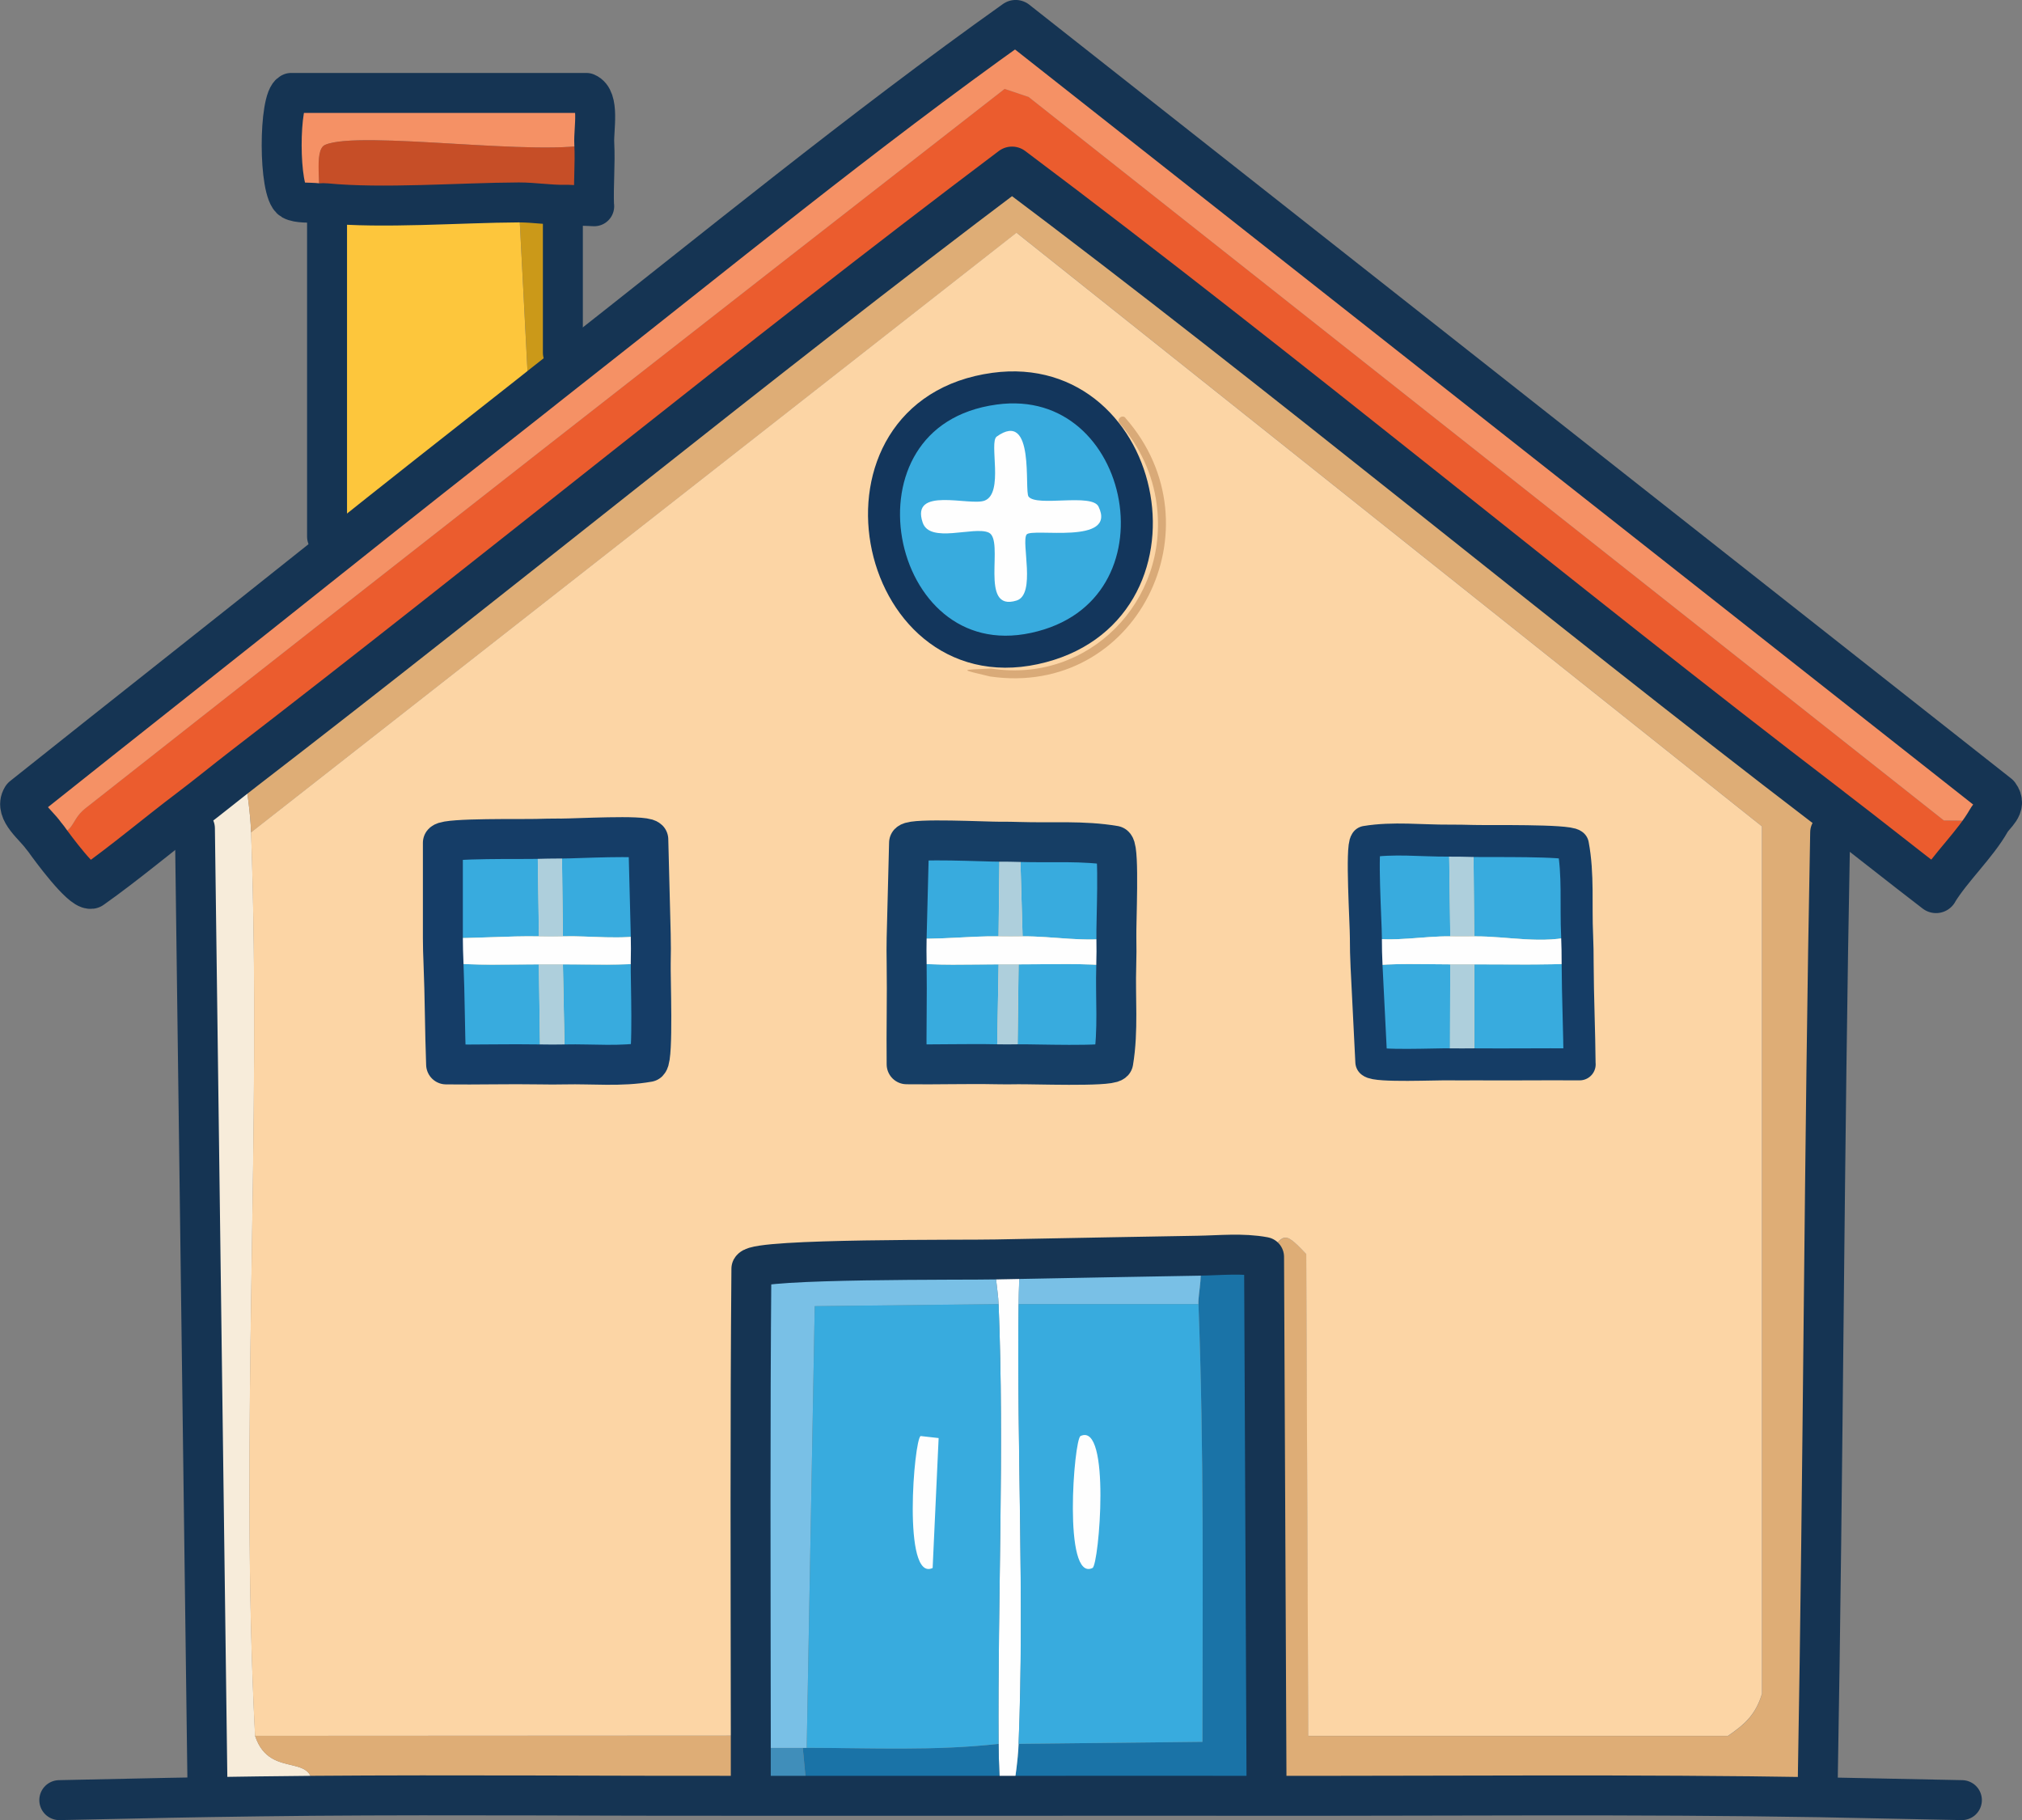 <?xml version="1.0" encoding="UTF-8"?>
<svg id="_レイヤー_2" data-name="レイヤー 2" xmlns="http://www.w3.org/2000/svg" viewBox="0 0 300.1 270.11"><rect x="0" y="0" width="300.1" height="270.11" fill="#808080" stroke="none"/>
  <defs>
    <style>
      .cls-1 {
        fill: #f59165;
      }

      .cls-2 {
        fill: #408eba;
      }

      .cls-3 {
        fill: #f7ecda;
      }

      .cls-4 {
        fill: #cb9919;
      }

      .cls-5 {
        stroke: #163e65;
      }

      .cls-5, .cls-6, .cls-7, .cls-8, .cls-9, .cls-10 {
        stroke-linecap: round;
        stroke-linejoin: round;
      }

      .cls-5, .cls-6, .cls-8, .cls-9, .cls-10 {
        fill: none;
      }

      .cls-5, .cls-8, .cls-10 {
        stroke-width: 5.93px;
      }

      .cls-11 {
        fill: #aecfdc;
      }

      .cls-6 {
        stroke: #153d66;
      }

      .cls-6, .cls-7 {
        stroke-width: 4.75px;
      }

      .cls-12 {
        fill: #c64e27;
      }

      .cls-7 {
        stroke: #13365c;
      }

      .cls-7, .cls-13 {
        fill: #38abde;
      }

      .cls-14 {
        fill: #79c0e6;
      }

      .cls-15 {
        fill: #eb5c2e;
      }

      .cls-16 {
        fill: #fdc63c;
      }

      .cls-8 {
        stroke: #153d67;
      }

      .cls-17 {
        fill: #fcd5a5;
      }

      .cls-18 {
        fill: #dead76;
      }

      .cls-19 {
        fill: #fefefe;
      }

      .cls-20 {
        fill: #d9aa78;
      }

      .cls-9 {
        stroke-width: 6.53px;
      }

      .cls-9, .cls-10 {
        stroke: #153453;
      }

      .cls-21 {
        fill: #1a73a7;
      }
    </style>
  </defs>
  <g id="_レイヤー_1-2" data-name="レイヤー 1">
    <g id="_生成オブジェクト" data-name="生成オブジェクト">
      <g>
        <path class="cls-3" d="M37.27,123.53c1.61,44.59-1.7,89.48.59,134.07,2.25,6.9,9.64,1.79,8.38,8.9-5.23.04-10.45.11-15.68.2l.21-2.57-1.84-141.19-.72-2.66c2.71-2.05,5.34-4.21,8.03-6.28.36,3.22.91,6.3,1.02,9.53Z"/>
        <path class="cls-18" d="M111.42,257.56c0,.6,0,1.2,0,1.79,0,1.59,0,3.18,0,4.78l.02,2.37c-21.73.03-43.47-.17-65.2,0,1.26-7.11-6.13-2-8.38-8.9l73.56-.04Z"/>
        <g>
          <path class="cls-18" d="M271.35,119.82c.16.12.32.25.48.38-.38,1.1-.18,2.22-.2,3.34-.91,46.86-1.01,93.74-1.84,140.6l.23,2.58c-27.36-.46-54.73-.18-82.09-.21l.03-2.37-.36-77.6c3.15-3.04,2.6-4.34,6.29-.41l.3,71.49h62.29c2.56-1.76,4.08-3.14,5.04-6.23V122.64l-110.64-88.1L37.27,123.53c-.12-3.23-.67-6.32-1.02-9.53,38.18-29.4,75.45-60,113.94-88.98,41.01,30.77,80.42,63.67,121.16,94.8Z"/>
          <path class="cls-15" d="M295.16,121.8c-1.99,3.51-5.65,6.91-7.83,10.43-5.18-3.97-10.3-8.07-15.5-12.04-.16-.12-.32-.25-.48-.38-40.74-31.13-80.15-64.03-121.16-94.8-38.5,28.98-75.76,59.58-113.94,88.98-2.69,2.07-5.32,4.23-8.03,6.28-4.94,3.73-9.67,7.75-14.73,11.33-1.34.16-5.72-5.8-6.66-7.13-.12-.17-.27-.31-.39-.48,4.99.08,3.68-2.03,6.22-4.03C58.02,84.24,103.53,48.68,149.1,13.19l3.56,1.19,135.85,107.38,6.65.05Z"/>
          <path class="cls-1" d="M295.16,121.8l-6.65-.05L152.66,14.38l-3.56-1.19C103.53,48.68,58.02,84.24,12.65,119.97c-2.54,2-1.23,4.11-6.22,4.03.12.17.27.31.39.48-.12-.17-.27-.31-.39-.48-1.11-1.6-4.05-3.71-2.91-5.54,15.04-11.99,30.17-23.88,45.2-35.88.16-.13.31-.25.47-.37,9.73-7.76,19.51-15.47,29.3-23.16,1.74-1.36,3.46-2.74,5.2-4.11.16-.12.31-.25.47-.37,22.04-17.28,43.74-35.08,66.56-51.31l145.72,114.82c1.16,1.54-.65,2.57-1.3,3.72Z"/>
          <path class="cls-16" d="M76.99,30.03l1.5,29.03c-9.79,7.69-19.57,15.39-29.3,23.16-.16.12-.31.25-.47.37.16-.13.31-.25.47-.37l-.65-2.58v-46.87l-.21-2.62c8.43.83,19.86-.08,28.67-.12Z"/>
          <path class="cls-1" d="M88.2,21.26c-7.46,2.13-34.86-2.02-39.95.24-1.83.81-.3,6.96-1.14,8.65-1.1-.15-2.85.05-3.79-.49-2.04-1.16-1.99-15.1-.11-15.88h43.8c2.04.85,1.07,5.41,1.18,7.47Z"/>
          <path class="cls-12" d="M88.2,21.26c.16,3.1-.14,6.24-.03,9.34l-.62-.03c-1.24,0-2.49-.22-3.73-.19-2.26.04-4.56-.36-6.83-.35-8.81.04-20.24.95-28.67.12-.4-.04-.82.06-1.22,0,.84-1.69-.7-7.84,1.14-8.65,5.09-2.26,32.49,1.89,39.95-.24Z"/>
          <path class="cls-4" d="M83.82,30.37l-.28,2.39v19.58l.63,2.23c-.16.12-.31.25-.47.37-1.74,1.36-3.46,2.74-5.2,4.11l-1.5-29.03c2.27,0,4.57.39,6.83.35Z"/>
        </g>
        <g>
          <path class="cls-21" d="M187.59,186.53l.36,77.6-.03,2.37c-12.55-.02-25.1,0-37.64,0,.37-2.57.78-5.16.89-7.71l27.29-.3c.02-21.67.24-43.31-.59-64.96-.07-1.74.89-4.92-.08-7.19,3.24-.05,6.6-.42,9.81.18Z"/>
          <path class="cls-19" d="M151.47,186.83c-.16,2.24-.27,4.45-.29,6.7-.27,21.65.88,43.67,0,65.26-.1,2.55-.52,5.14-.89,7.71h-1.79c-.15-2.58-.27-5.14-.29-7.71-.15-21.52.87-43.86,0-65.26-.09-2.24-.68-4.39-.33-6.64,1.2-.03,2.39-.04,3.59-.07Z"/>
          <path class="cls-21" d="M148.21,258.79c.02,2.57.13,5.14.29,7.71-9.56,0-19.12-.01-28.68,0l-.67-7.12c.2,0,.4,0,.59,0,9.45,0,19.07.47,28.48-.59Z"/>
          <path class="cls-2" d="M119.14,259.38l.67,7.12c-2.79,0-5.58,0-8.37,0l-.02-2.37c0-1.59,0-3.18,0-4.78,2.59.05,5.15.03,7.71.03Z"/>
          <path class="cls-14" d="M177.78,186.35c.97,2.27.02,5.45.08,7.19h-26.7c.03-2.25.14-4.46.29-6.7,8.77-.16,17.55-.34,26.32-.48Z"/>
          <path class="cls-14" d="M147.88,186.9c-.35,2.25.24,4.4.33,6.64l-27.29.3-1.19,65.55c-.2,0-.4,0-.59,0-2.56,0-5.12.02-7.71-.03,0-.6,0-1.2,0-1.79-.02-23.09-.11-46.19.09-69.27.92-1.57,31.95-1.28,36.37-1.39Z"/>
          <g>
            <path class="cls-13" d="M177.87,193.53c.83,21.65.61,43.29.59,64.96l-27.29.3c.88-21.59-.27-43.61,0-65.26h26.7Z"/>
            <path class="cls-19" d="M160.37,213.11c4.53-2.16,2.75,19.11,1.78,19.58-4.43,2.14-2.76-19.11-1.78-19.58Z"/>
          </g>
          <g>
            <path class="cls-13" d="M148.21,193.53c.87,21.39-.15,43.73,0,65.26-9.4,1.07-19.02.6-28.48.59l1.19-65.55,27.29-.3Z"/>
            <path class="cls-19" d="M136.64,213.11l2.67.3-.89,19.28c-4.52,2.16-2.76-19.12-1.78-19.58Z"/>
          </g>
        </g>
        <g>
          <path class="cls-17" d="M187.59,186.53c-3.21-.6-6.57-.23-9.81-.18-8.77.15-17.55.32-26.32.48-1.2.02-2.39.04-3.59.07-4.42.11-35.45-.19-36.37,1.39-.2,23.09-.11,46.18-.09,69.27l-73.56.04c-2.29-44.59,1.02-89.48-.59-134.07l113.6-88.99,110.64,88.1v128.73c-.96,3.09-2.49,4.47-5.04,6.23h-62.29l-.3-71.49c-3.69-3.93-3.14-2.63-6.29.41Z"/>
          <g>
            <g>
              <path class="cls-13" d="M79.78,124.48l.21,14.48c-4.6-.09-9.58.33-14.25.26v-14.14c.7-.74,11.92-.52,14.04-.59Z"/>
              <path class="cls-13" d="M79.98,143.11l.21,14.83c-4.65-.08-9.33.06-13.97,0-.19-5.03-.18-10.07-.39-15.1,4.72.48,9.45.26,14.16.27Z"/>
              <path class="cls-13" d="M96.59,138.66c-4.45.87-8.97.18-13.05.29l-.16-14.53c-.2,0-.4.01-.6,0,.2,0,.4-.01.6,0,2.02.01,12.13-.56,12.85.15l.36,14.09Z"/>
              <path class="cls-13" d="M96.59,142.88c-.05,2.12.4,13.94-.36,14.7-4.08.72-8.28.27-12.39.36l-.29-14.83c4.34,0,8.71.18,13.05-.23Z"/>
              <path class="cls-19" d="M96.59,138.66c.04,1.4.03,2.82,0,4.22-4.34.41-8.71.22-13.05.23-1.18,0-2.38,0-3.56,0-4.71,0-9.43.21-14.16-.27-.05-1.2-.09-2.42-.09-3.62,4.67.08,9.65-.35,14.25-.26,1.31.03,2.24.04,3.56,0,4.08-.12,8.61.58,13.05-.29Z"/>
              <path class="cls-11" d="M83.54,143.11l.29,14.83c-1.21.03-2.43.02-3.65,0l-.21-14.83c1.18,0,2.38,0,3.56,0Z"/>
              <path class="cls-11" d="M82.78,124.43c.2,0,.4-.01.6,0l.16,14.53c-1.32.04-2.25.03-3.56,0l-.21-14.48c1-.03,2-.05,3-.05Z"/>
            </g>
            <g>
              <path class="cls-13" d="M165.68,143.37c-.15,4.72.34,9.53-.44,14.21-.74.74-12.07.32-14.24.36l.18-14.83c4.82,0,9.67-.2,14.5.26Z"/>
              <path class="cls-13" d="M165.7,139.12c-4.63.8-9.41-.22-13.93-.16l-.4-14c4.67.15,9.42-.23,14.04.56.74.77.24,11.47.29,13.61Z"/>
              <path class="cls-13" d="M148.21,143.11l-.26,14.83c-4.46-.09-8.95.06-13.39,0-.06-5.03.08-10.07,0-15.1,4.54.48,9.11.26,13.64.27Z"/>
              <path class="cls-13" d="M148.36,124.91l-.16,14.05c-4.38-.08-9.18.58-13.64.26l.36-14.13c.72-.72,11.37-.17,13.44-.18Z"/>
              <path class="cls-19" d="M148.21,138.96c1.27.02,2.3.02,3.56,0,4.52-.06,9.3.95,13.93.16.03,1.41.02,2.84-.02,4.25-4.83-.46-9.68-.25-14.5-.26-.98,0-1.98,0-2.97,0-4.54,0-9.11.22-13.64-.27-.02-1.2-.03-2.42,0-3.62,4.47.32,9.27-.35,13.64-.26Z"/>
              <path class="cls-11" d="M151.17,143.11l-.18,14.83c-1.01.02-2.03.02-3.04,0l.26-14.83c.98,0,1.98,0,2.97,0Z"/>
              <path class="cls-11" d="M151.37,124.95l.4,14c-1.26.02-2.29.02-3.56,0l.16-14.05c1,0,2,0,3,.04Z"/>
            </g>
            <g>
              <path class="cls-13" d="M234.15,142.98c.02,4.99.25,9.98.29,14.96h-.6c-5.01-.03-10.02.04-15.03,0v-14.83c5.1,0,10.21.1,15.34-.13Z"/>
              <path class="cls-13" d="M234.07,138.79c-5.1,1.43-10.25.12-15.27.17l-.12-14.16c2.21.06,14.02-.15,14.76.58.84,4.41.41,8.96.62,13.41Z"/>
              <path class="cls-13" d="M215.06,124.74l.19,14.22c-4.02-.07-8.39.9-12.53.16,0-2.16-.71-13.46.01-14.2,4.06-.67,8.24-.15,12.33-.18Z"/>
              <path class="cls-13" d="M215.24,143.11l-.04,14.83c-1.93-.05-10.93.37-11.68-.36l-.71-14.21c4.13-.47,8.3-.26,12.43-.26Z"/>
              <path class="cls-19" d="M215.24,138.96c1.26.02,2.32.01,3.56,0,5.02-.05,10.17,1.26,15.27-.17.07,1.39.08,2.8.08,4.19-5.13.24-10.24.13-15.35.13-1.18,0-2.38,0-3.56,0-4.13,0-8.3-.21-12.43.26-.07-1.41-.11-2.84-.1-4.25,4.14.74,8.51-.23,12.53-.16Z"/>
              <path class="cls-11" d="M218.8,143.11v14.83c-1.19,0-2.4.03-3.6,0l.04-14.83c1.18,0,2.38,0,3.56,0Z"/>
              <path class="cls-11" d="M218.68,124.79l.12,14.16c-1.24.01-2.3.02-3.56,0l-.19-14.22c1.21-.01,2.42.02,3.63.05Z"/>
            </g>
            <g>
              <path class="cls-7" d="M147.61,57.68c23.15-3.15,30.3,33.3,5.93,38.56s-32.29-34.98-5.93-38.56Z"/>
              <path class="cls-19" d="M147.91,64.8c5.77-4.14,4.07,8.05,4.75,8.9,1.24,1.56,9.4-.55,10.38,1.48,2.79,5.78-9.93,3.1-10.68,4.15-.81,1.14,1.43,8.88-1.48,9.79-5.7,1.78-1.69-8.99-4.15-10.09-2.21-.98-8.72,1.69-9.79-1.48-1.83-5.42,6.99-2.41,9.2-3.26,2.89-1.12.62-8.66,1.78-9.49Z"/>
            </g>
          </g>
        </g>
      </g>
      <g>
        <path class="cls-6" d="M234.44,157.94c-.04-4.99-.27-9.98-.29-14.96,0-1.39-.02-2.8-.08-4.19-.21-4.46.21-9.01-.62-13.41-.75-.73-12.56-.52-14.76-.58-1.21-.03-2.42-.06-3.63-.05-4.09.03-8.27-.49-12.33.18-.72.74-.01,12.04-.01,14.2,0,1.41.03,2.84.1,4.25l.71,14.21c.74.74,9.74.31,11.68.36,1.2.03,2.41,0,3.61,0,5.01.04,10.02-.03,15.03,0h.6Z"/>
        <path class="cls-20" d="M167.04,62.04c14.15,16.1,1.62,41.51-20.1,38.35-4.66-1.11-4.4-.96.16-1.18,14.47,2.27,26.46-10.03,24.57-24.38-.56-4.44-2.55-8.66-5.51-12.02-.51-.57.37-1.37.89-.79h0Z"/>
        <path class="cls-5" d="M134.56,157.94c-.06-5.03.08-10.07,0-15.1-.02-1.2-.03-2.42,0-3.62l.36-14.13c.72-.72,11.37-.17,13.44-.18,1,0,2,0,3,.04,4.67.15,9.42-.23,14.04.56.74.77.24,11.47.29,13.61.03,1.41.02,2.84-.02,4.25-.15,4.72.34,9.53-.44,14.21-.74.74-12.07.32-14.24.36-1.01.02-2.03.02-3.04,0-4.46-.09-8.95.06-13.39,0Z"/>
        <line class="cls-10" x1="30.78" y1="264.13" x2="28.93" y2="122.94"/>
        <path class="cls-8" d="M66.21,157.94c-.19-5.03-.18-10.07-.39-15.1-.05-1.2-.09-2.42-.09-3.62v-14.14c.7-.74,11.92-.52,14.04-.59,1-.03,2-.05,3-.05.2,0,.4-.01.6,0,2.02.01,12.13-.56,12.85.15l.36,14.09c.04,1.4.03,2.82,0,4.22-.05,2.12.4,13.94-.36,14.7-4.08.72-8.28.27-12.39.36-1.21.03-2.43.02-3.65,0-4.65-.08-9.33.06-13.97,0Z"/>
        <path class="cls-10" d="M8.8,267.14c7.25-.13,14.51-.33,21.77-.44,5.23-.08,10.45-.16,15.68-.2,21.73-.17,43.47.03,65.2,0,2.79,0,5.58,0,8.37,0,9.56-.01,19.12,0,28.68,0h1.79c12.55,0,25.1-.02,37.64,0,27.36.03,54.73-.25,82.09.21,7.05.12,14.11.31,21.16.43"/>
        <path class="cls-10" d="M111.43,264.13c0-1.59,0-3.18,0-4.78,0-.6,0-1.2,0-1.79-.02-23.09-.11-46.19.09-69.27.92-1.57,31.95-1.28,36.37-1.39,1.2-.03,2.39-.04,3.59-.07,8.77-.16,17.55-.34,26.32-.48,3.24-.05,6.6-.42,9.81.18l.36,77.6"/>
        <path class="cls-9" d="M287.33,132.23c2.17-3.53,5.83-6.92,7.83-10.43.65-1.15,2.46-2.18,1.3-3.72L150.74,3.26c-22.83,16.23-44.53,34.03-66.56,51.31-.16.12-.31.25-.47.37-1.74,1.36-3.46,2.74-5.2,4.11-9.79,7.69-19.57,15.39-29.3,23.16-.16.12-.31.25-.47.37-15.03,12-30.16,23.89-45.2,35.88-1.13,1.83,1.8,3.94,2.91,5.54.12.17.27.31.39.48.94,1.33,5.33,7.29,6.66,7.13,5.06-3.57,9.79-7.6,14.73-11.33,2.71-2.05,5.34-4.21,8.03-6.28,38.18-29.4,75.45-60,113.94-88.98,41.01,30.77,80.42,63.67,121.16,94.8.16.12.32.25.48.38,5.2,3.97,10.32,8.07,15.5,12.04Z"/>
        <line class="cls-10" x1="48.54" y1="32.77" x2="48.54" y2="79.63"/>
        <path class="cls-10" d="M88.17,30.6c-.12-3.1.19-6.25.03-9.34-.11-2.07.86-6.62-1.18-7.47h-43.8c-1.88.78-1.93,14.72.11,15.88.94.53,2.69.34,3.79.49.4.05.82-.05,1.22,0,8.43.83,19.86-.08,28.67-.12,2.27,0,4.57.39,6.83.35,1.24-.02,2.49.19,3.73.19l.62.03Z"/>
        <path class="cls-10" d="M271.63,123.53c-.91,46.86-1.01,93.74-1.84,140.6"/>
        <line class="cls-10" x1="83.54" y1="32.77" x2="83.54" y2="52.34"/>
      </g>
    </g>
  </g>
</svg>